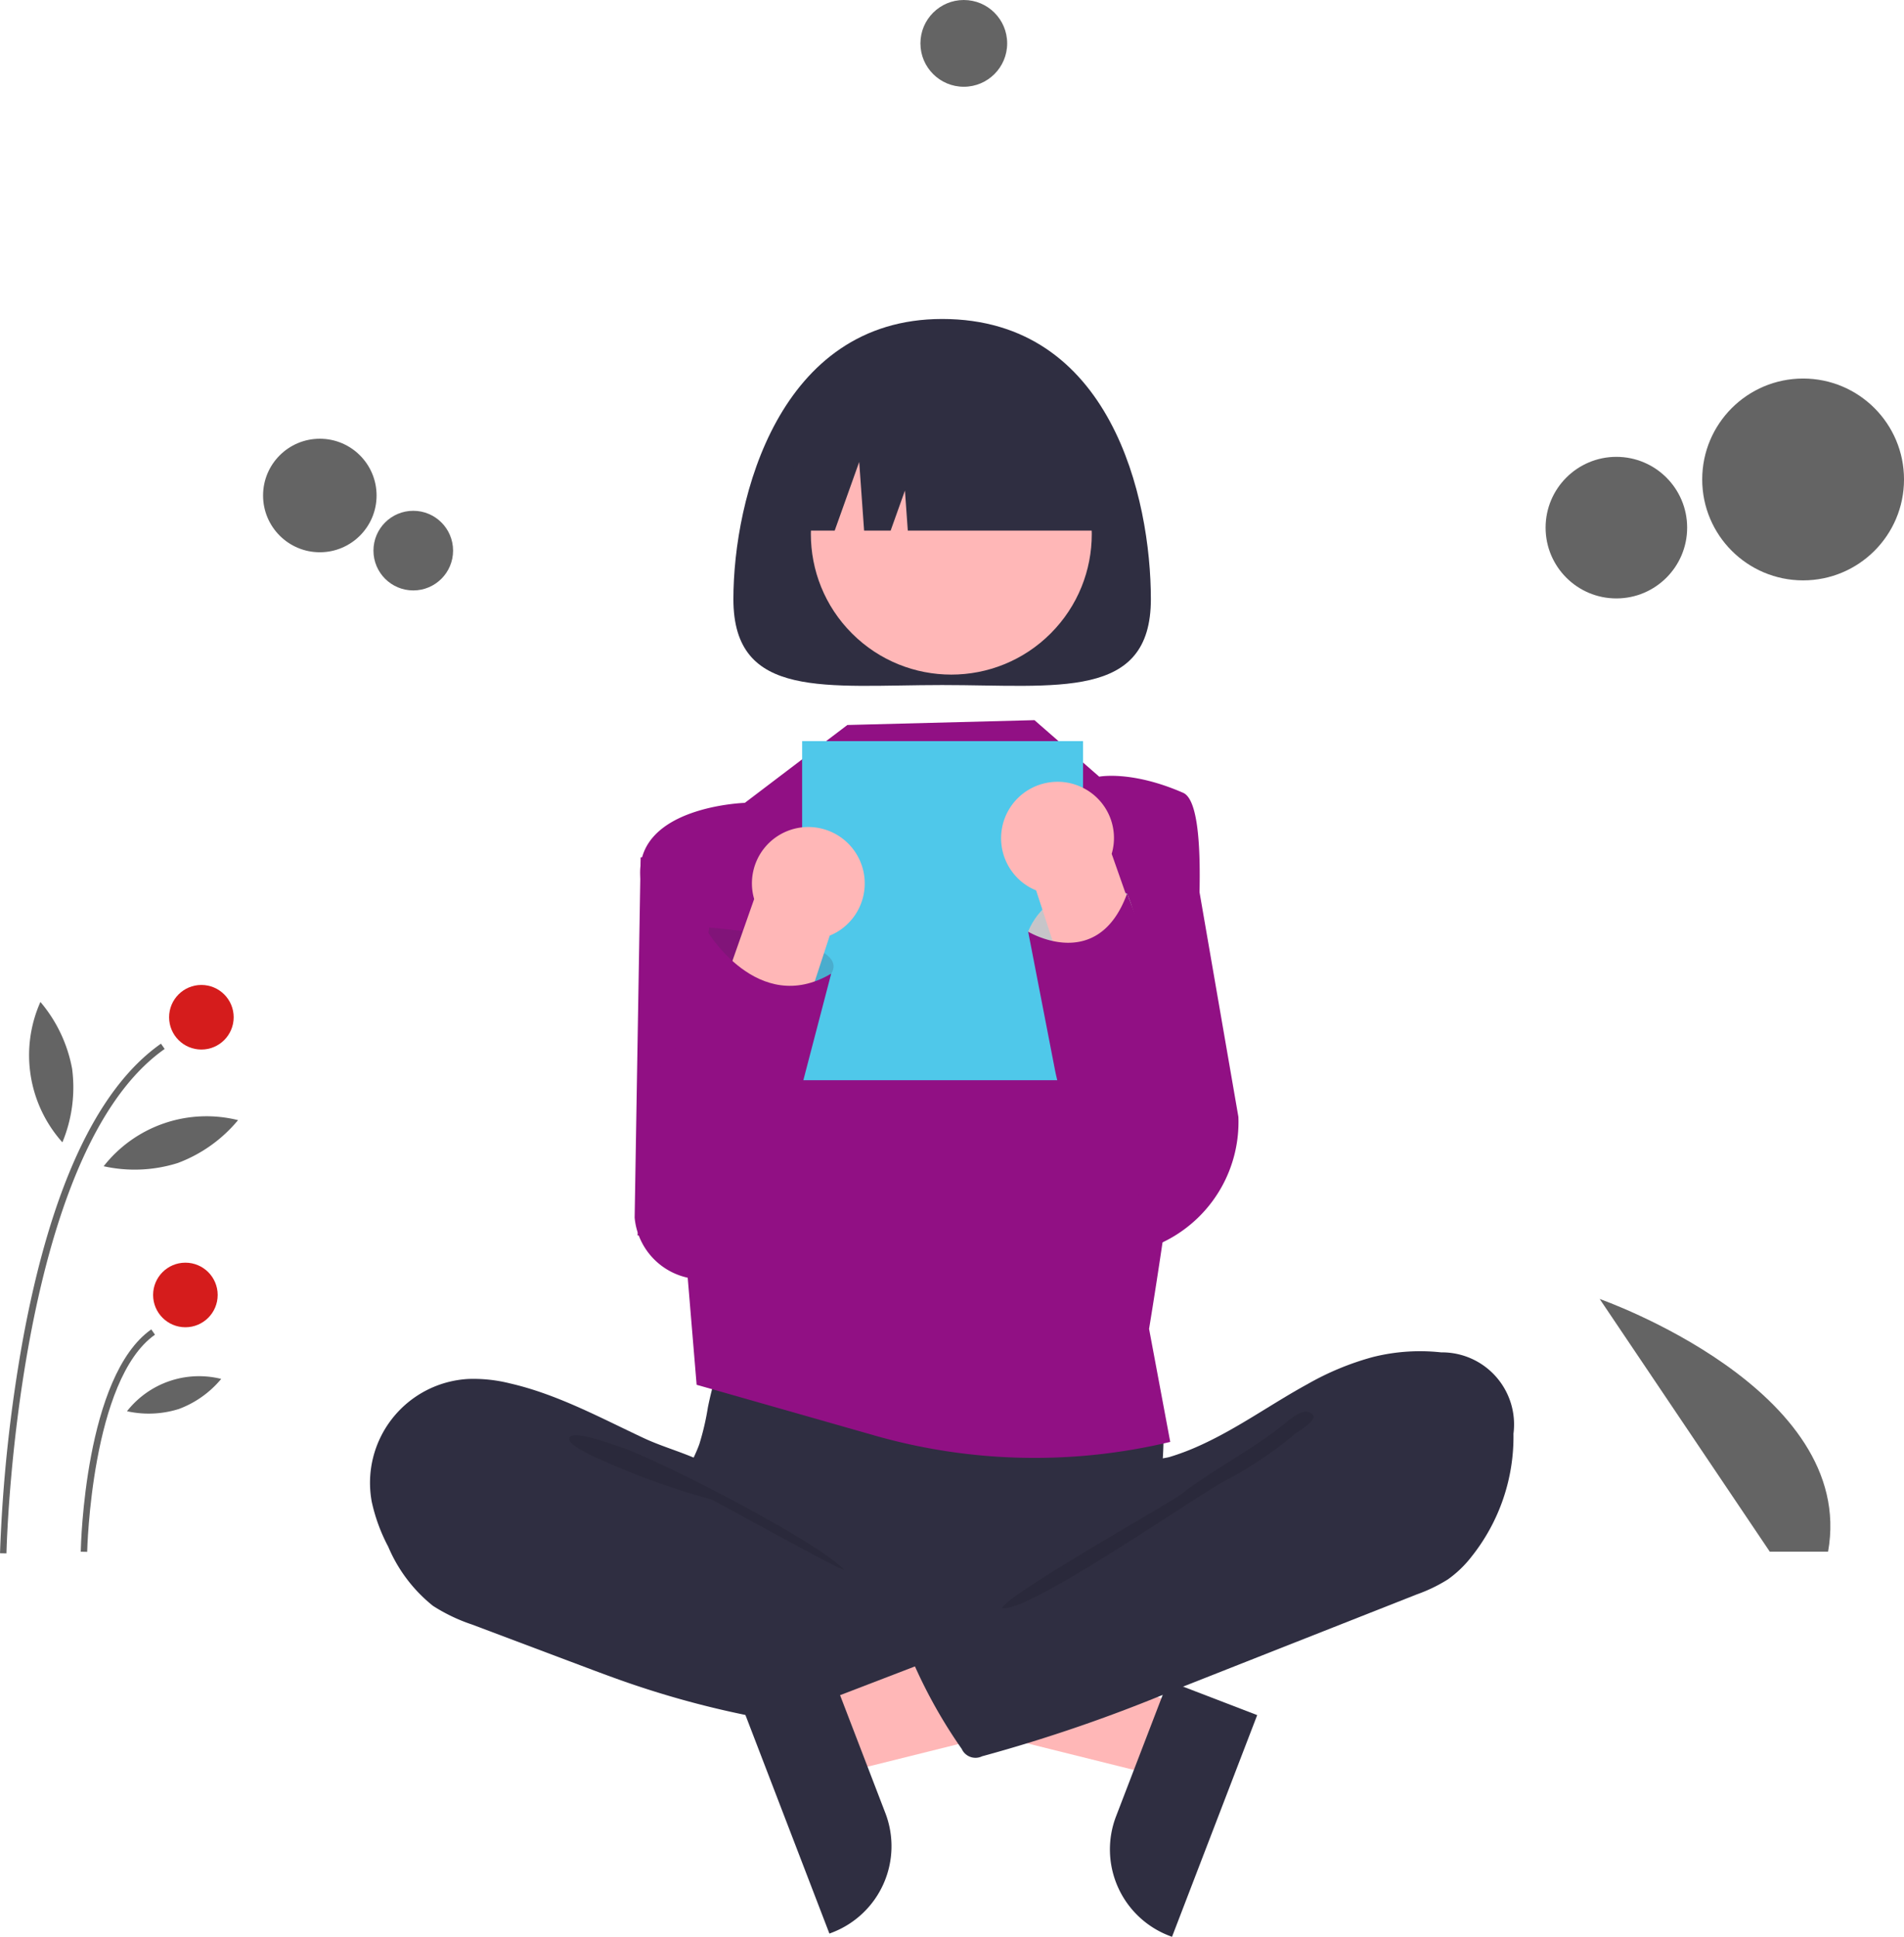<svg xmlns="http://www.w3.org/2000/svg" width="148.016" height="150.548" viewBox="0 0 148.016 150.548">
  <g id="Group_2434" data-name="Group 2434" transform="translate(0 0)">
    <path id="Path_2407" data-name="Path 2407" d="M827.311,572.01l-13.224-19.643s20.027,6.992,17.754,19.643Z" transform="translate(-689.728 -451.398)" fill="#646464"/>
    <path id="Path_2408" data-name="Path 2408" d="M319.164,512.924l-.5-.01a116.431,116.431,0,0,1,1.782-16.639c2.171-11.768,5.781-19.5,10.729-22.971l.288.411C319.9,481.831,319.17,512.613,319.164,512.924Z" transform="translate(-318.662 -392.18)" fill="#646464"/>
    <path id="Path_2409" data-name="Path 2409" d="M344.164,579.072l-.5-.01c.011-.556.325-13.659,5.483-17.28l.288.411C344.483,565.669,344.167,578.939,344.164,579.072Z" transform="translate(-337.387 -458.449)" fill="#646464"/>
    <circle id="Ellipse_38" data-name="Ellipse 38" cx="2.51" cy="2.51" r="2.51" transform="translate(13.146 76.56)" fill="#d51c1c"/>
    <circle id="Ellipse_39" data-name="Ellipse 39" cx="2.51" cy="2.51" r="2.51" transform="translate(11.902 98.147)" fill="#d51c1c"/>
    <path id="Path_2410" data-name="Path 2410" d="M331.06,465.591a11.15,11.15,0,0,1-.758,5.708,10.161,10.161,0,0,1-1.708-10.912A11.149,11.149,0,0,1,331.06,465.591Z" transform="translate(-325.452 -382.506)" fill="#646464"/>
    <path id="Path_2411" data-name="Path 2411" d="M356.522,499.524a11.149,11.149,0,0,1-5.753.248,10.161,10.161,0,0,1,10.447-3.583A11.149,11.149,0,0,1,356.522,499.524Z" transform="translate(-342.71 -409.121)" fill="#646464"/>
    <path id="Path_2412" data-name="Path 2412" d="M362.026,578.826a7.816,7.816,0,0,1-4.032.174,7.122,7.122,0,0,1,7.323-2.512A7.816,7.816,0,0,1,362.026,578.826Z" transform="translate(-348.121 -469.306)" fill="#646464"/>
    <path id="Path_2414" data-name="Path 2414" d="M339.234,504.966l-2.054,5.345-21.593-5.378,3.031-7.889Z" transform="translate(-247.204 -372.28)" fill="#ffb7b7"/>
    <path id="Path_2415" data-name="Path 2415" d="M673.853,673.281l-6.622,17.234-.218-.084a7.186,7.186,0,0,1-4.131-9.285h0l4.044-10.526Z" transform="translate(-576.119 -539.967)" fill="#2f2e41"/>
    <path id="Path_2416" data-name="Path 2416" d="M525.1,412.112l-9.41.881-.467,28a5.27,5.27,0,0,0,5.611,4.781l5.966-.411Z" transform="translate(-465.886 -346.348)" fill="#911084"/>
    <path id="Path_2417" data-name="Path 2417" d="M666.387,406.375l-6.439-.083-.381,33.268h0a10.362,10.362,0,0,0,10.7-10.757Z" transform="translate(-573.995 -341.989)" fill="#911084"/>
    <path id="Path_2418" data-name="Path 2418" d="M531.639,572.158a20.478,20.478,0,0,1-.662,2.851c-.325.914-.827,1.758-1.124,2.682-.947,2.942.366,6.223,2.462,8.494a13.861,13.861,0,0,0,6.758,4.013,27.574,27.574,0,0,0,5.807.61c5.4.183,10.934.347,16.048-1.388a27.889,27.889,0,0,0,4.662-2.118,3.49,3.49,0,0,0,1.21-.953,3.329,3.329,0,0,0,.437-1.954c-.011-2.288-.475-4.565-.365-6.85a27.153,27.153,0,0,0,.181-3.793,7,7,0,0,0-5.348-6.027,14.524,14.524,0,0,0-4.433,0,113.016,113.016,0,0,1-11.536.516c-3.936-.025-7.847-.626-11.763-.689-1.158-.019-1.135.338-1.5,1.459A27.312,27.312,0,0,0,531.639,572.158Z" transform="translate(-476.607 -462.769)" fill="#2f2e41"/>
    <path id="Path_2419" data-name="Path 2419" d="M444.134,577.455a11.645,11.645,0,0,0-3.239-.344,8.085,8.085,0,0,0-7.506,9.531,13.582,13.582,0,0,0,1.284,3.507,11.719,11.719,0,0,0,3.48,4.6,13.556,13.556,0,0,0,3.071,1.462l8.376,3.155c1.232.464,2.465.928,3.709,1.359a72.547,72.547,0,0,0,19.373,3.851,20.979,20.979,0,0,0,6.015-.3,1.958,1.958,0,0,0,1.232-.665,2.109,2.109,0,0,0,.275-.909l.515-3.608a3.022,3.022,0,0,0-.044-1.521,2.913,2.913,0,0,0-1.392-1.312c-5.507-3.163-11.936-4.908-16.571-9.248-1.091-1.022-2-2.642-3.33-3.336-1.5-.787-3.274-1.236-4.828-1.962C451.156,580.124,447.816,578.3,444.134,577.455Z" transform="translate(-404.492 -469.925)" fill="#2f2e41"/>
    <path id="Path_2420" data-name="Path 2420" d="M498.715,595.408c2.961.928,15.46,7.355,17.6,9.6-.287.1-10.031-5.357-10.323-5.445a58.875,58.875,0,0,1-7.854-2.768c-.508-.235-3.3-1.339-3.172-1.979C495.111,594.092,498.189,595.243,498.715,595.408Z" transform="translate(-450.71 -483.013)" opacity="0.1"/>
    <path id="Path_2421" data-name="Path 2421" d="M533.032,373.5l-7.971,6.052s-8.411.263-8.127,5.64,3.651,30.834,3.651,30.834l.73,8.759,13.854,3.948a45.33,45.33,0,0,0,22.964.492h0l-1.646-8.788s6.667-39.909,2.65-41.666-6.526-1.255-6.526-1.255l-5.034-4.393Z" transform="translate(-467.159 -317.146)" fill="#911084"/>
    <path id="Path_2422" data-name="Path 2422" d="M578.25,270.676c0,7.857-7.265,6.669-16.227,6.669s-16.227,1.188-16.227-6.669,3.549-21.784,16.227-21.784C575.138,248.891,578.25,262.819,578.25,270.676Z" transform="translate(-488.782 -224.098)" fill="#2f2e41"/>
    <circle id="Ellipse_40" data-name="Ellipse 40" cx="10.919" cy="10.919" r="10.919" transform="translate(58.513 41.518) rotate(-45)" fill="#ffb7b7"/>
    <path id="Path_2423" data-name="Path 2423" d="M559.964,279.932h4.319l1.905-5.335.381,5.335h2.064l1.111-3.112.222,3.112H585.3a11.559,11.559,0,0,0-11.559-11.559h-2.223a11.559,11.559,0,0,0-11.559,11.559Z" transform="translate(-499.394 -238.69)" fill="#2f2e41"/>
    <rect id="Rectangle_17425" data-name="Rectangle 17425" width="21.838" height="26.356" transform="translate(62.358 57.608)" fill="#4fc8ea"/>
    <path id="Path_2424" data-name="Path 2424" d="M296.381,503.966l2.054,5.345,21.593-5.378L317,496.045Z" transform="translate(-232.819 -371.531)" fill="#ffb7b7"/>
    <path id="Path_2425" data-name="Path 2425" d="M556.081,669.62l4.044,10.526h0a7.187,7.187,0,0,1-4.131,9.285l-.218.084-6.622-17.234Z" transform="translate(-491.298 -539.218)" fill="#2f2e41"/>
    <path id="Path_2426" data-name="Path 2426" d="M635.862,569a15.076,15.076,0,0,1,5.311-.363,5.6,5.6,0,0,1,5.62,6.318,14.946,14.946,0,0,1-3.248,9.545,8.664,8.664,0,0,1-1.857,1.788,12.221,12.221,0,0,1-2.416,1.164l-18.758,7.4a121.192,121.192,0,0,1-15.034,5.182,1.172,1.172,0,0,1-1.565-.546l-.012-.026a38.868,38.868,0,0,1-4.111-7.52.507.507,0,0,1,.224-.8l13.268-7.623a13.42,13.42,0,0,0,2.7-1.861,6.706,6.706,0,0,0,1.386-1.93c.275-.574.3-1.93.652-2.355s1.52-.449,2.064-.612a18.721,18.721,0,0,0,2.247-.849c2.968-1.328,5.611-3.257,8.456-4.811A21.7,21.7,0,0,1,635.862,569Z" transform="translate(-529.137 -463.518)" fill="#2f2e41"/>
    <path id="Path_2427" data-name="Path 2427" d="M650.327,588.7c-2.279,1.712-5.231,3.286-7.49,5.043-.771.6-13.624,7.826-13.806,8.785,2.108.355,15.534-9.037,17.454-9.974a31.019,31.019,0,0,0,5.311-3.571c.43-.334,2.252-1.339,1.018-1.713C652.12,587.057,650.84,588.355,650.327,588.7Z" transform="translate(-551.124 -477.52)" opacity="0.1"/>
    <circle id="Ellipse_41" data-name="Ellipse 41" cx="7.844" cy="7.844" r="7.844" transform="translate(132.329 29.424)" fill="#646464"/>
    <circle id="Ellipse_42" data-name="Ellipse 42" cx="5.502" cy="5.502" r="5.502" transform="translate(120.154 35.511)" fill="#646464"/>
    <circle id="Ellipse_43" data-name="Ellipse 43" cx="4.412" cy="4.412" r="4.412" transform="translate(20.451 34.103)" fill="#646464"/>
    <circle id="Ellipse_44" data-name="Ellipse 44" cx="3.095" cy="3.095" r="3.095" transform="translate(29.032 39.704)" fill="#646464"/>
    <circle id="Ellipse_45" data-name="Ellipse 45" cx="3.372" cy="3.372" r="3.372" transform="translate(71.553 0)" fill="#646464"/>
    <path id="Path_2428" data-name="Path 2428" d="M537.087,439.679l.3-2.327s11.245.821,9.488,3.582-6.024,3.012-6.024,3.012Z" transform="translate(-482.259 -365.253)" fill="#2f2e41" opacity="0.17"/>
    <path id="Path_2429" data-name="Path 2429" d="M533.918,406.236a4.39,4.39,0,0,1,3.194,1.961h0a4.386,4.386,0,0,1-1.426,6.166,4.23,4.23,0,0,1-.581.286l-6.912,21.142a3.512,3.512,0,1,1-6.315-3.074l7.351-20.908a4.381,4.381,0,0,1,4.689-5.573Z" transform="translate(-470.602 -341.927)" fill="#ffb7b7"/>
    <path id="Path_2430" data-name="Path 2430" d="M521.461,438.142s3.961,6.767,9.686,3.384L525.6,462.761h-4.675l-4.836-.9,1.354-8.774Z" transform="translate(-466.531 -365.845)" fill="#911084"/>
    <path id="Path_2431" data-name="Path 2431" d="M640.367,433.162l-3.281-4.5s1.577-4.672,7.691-2.964C644.778,425.695,648.668,434.4,640.367,433.162Z" transform="translate(-557.157 -356.24)" fill="#e5e5e5"/>
    <path id="Path_2432" data-name="Path 2432" d="M640.367,433.162l-3.281-4.5s1.577-4.672,7.691-2.964C644.778,425.695,648.668,434.4,640.367,433.162Z" transform="translate(-557.157 -356.24)" fill="#2f2e41" opacity="0.17"/>
    <path id="Path_2433" data-name="Path 2433" d="M634.957,392.623a4.358,4.358,0,0,1,2.343,5.183l7.351,20.908a3.512,3.512,0,0,1-6.315,3.074l-6.912-21.142a4.232,4.232,0,0,1-.581-.286,4.386,4.386,0,0,1-1.427-6.166h0a4.39,4.39,0,0,1,3.194-1.961A4.337,4.337,0,0,1,634.957,392.623Z" transform="translate(-550.878 -331.438)" fill="#ffb7b7"/>
    <path id="Path_2434" data-name="Path 2434" d="M637.087,429.779s5.413,3.285,7.691-2.964l7.628,20.085-2.267,3.964-.328.027a8.383,8.383,0,0,1-7.175-3.034h0a16.652,16.652,0,0,1-3.479-7.4Z" transform="translate(-557.158 -357.361)" fill="#911084"/>
  </g>
</svg>
